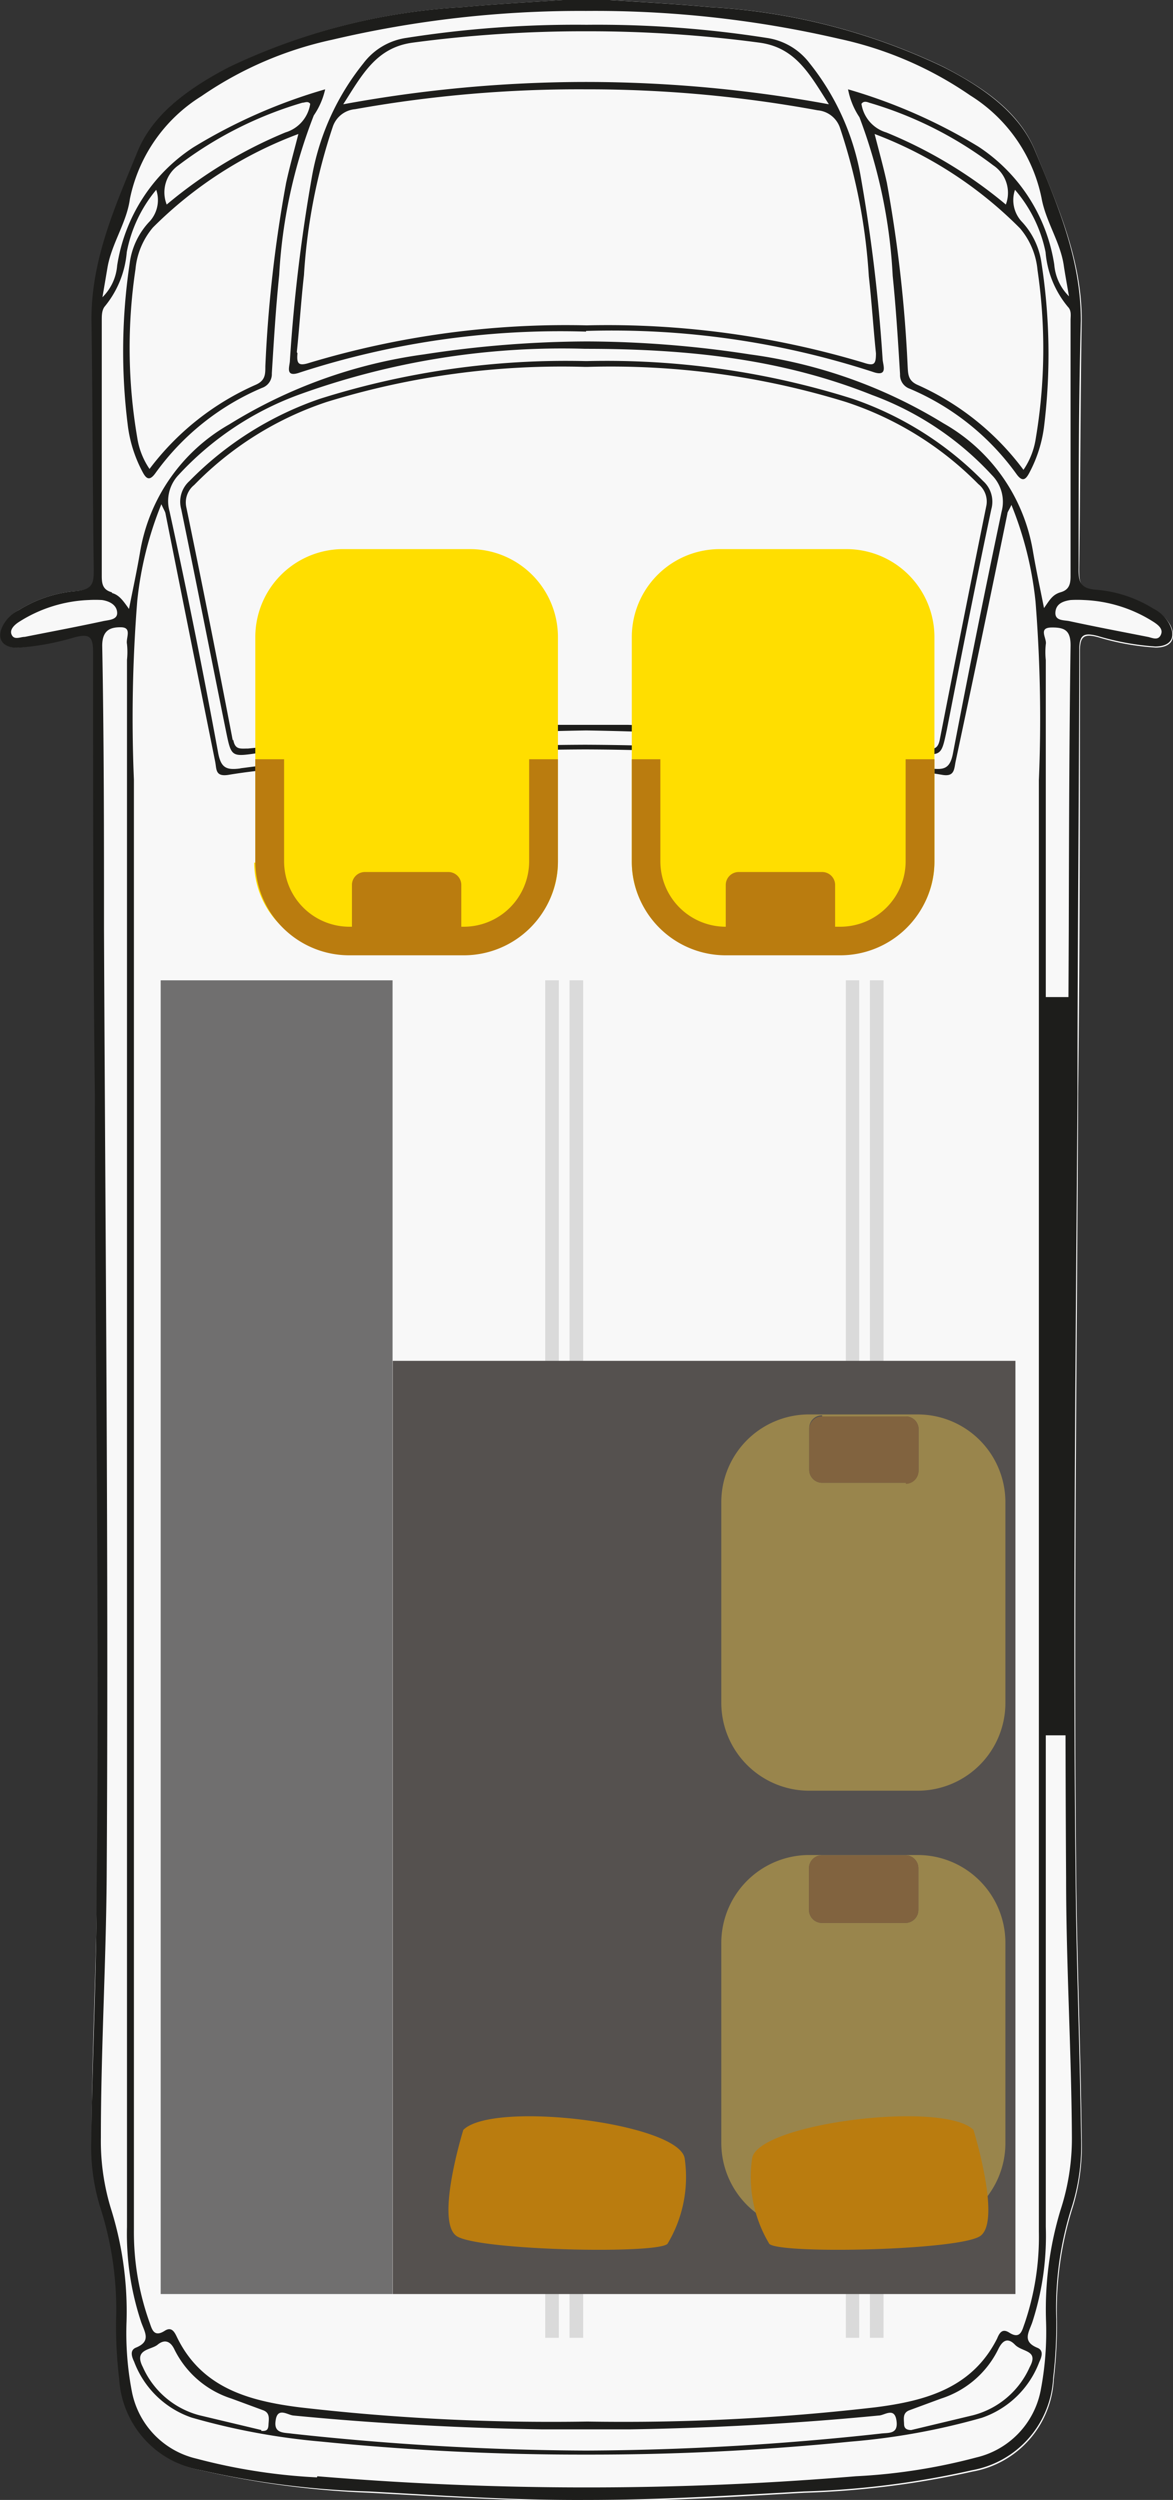 <svg xmlns="http://www.w3.org/2000/svg" viewBox="0 0 52.56 111.95"><rect x="0" y="0" width="52.56" height="111.95" fill="#333333" stroke="none"/><defs><style>.cls-1{fill:#f8f8f8;}.cls-2{fill:#dadada;}.cls-3{fill:#1d1d1b;}.cls-4{fill:#706f6f;}.cls-5{fill:#ffde00;}.cls-6{fill:#ba7c0f;}.cls-7{fill:#55514f;}.cls-8{fill:#99854c;}.cls-9{fill:#81633f;}</style></defs><g id="Ebene_2" data-name="Ebene 2"><g id="tlo"><path class="cls-1" d="M51.79,29a11.18,11.18,0,0,1-2.57-.46c-.62-.17-.83-.07-.83.62,0,6.61,0,13.22-.08,19.83-.05,11.85-.21,23.7-.08,35.55.05,3.75.2,7.51.24,11.27a9.27,9.27,0,0,1-.39,3,15.39,15.39,0,0,0-.72,5.13,20.59,20.59,0,0,1-.14,2.6,4.42,4.42,0,0,1-3.64,4.14,39.89,39.89,0,0,1-7.54.95c-3.24.18-6.49.4-9.74.37h0c-3.25,0-6.5-.19-9.74-.37A40.09,40.09,0,0,1,9,110.62a4.44,4.44,0,0,1-3.64-4.14,20.59,20.59,0,0,1-.14-2.6,15.13,15.13,0,0,0-.71-5.13,9.28,9.28,0,0,1-.4-3c0-3.76.2-7.52.24-11.27.14-11.85,0-23.7-.08-35.55,0-6.61-.07-13.22-.07-19.83,0-.69-.22-.79-.84-.62A11.18,11.18,0,0,1,.79,29C.1,29-.15,28.6.15,28a1.76,1.76,0,0,1,.73-.7,5.69,5.69,0,0,1,2.54-.83c.75-.05.81-.38.81-1-.05-3.68-.06-7.37-.11-11.06,0-2.76,1.06-5.23,2.09-7.68C7,4.94,8.61,3.88,10.3,3A27.79,27.79,0,0,1,20.74.32c1.5-.14,3-.22,4.5-.32h2.11c1.5.1,3,.18,4.5.32A27.84,27.84,0,0,1,42.29,3c1.69.88,3.34,1.94,4.08,3.72,1,2.45,2.13,4.92,2.1,7.68-.06,3.69-.06,7.38-.11,11.06,0,.61,0,.94.81,1a5.65,5.65,0,0,1,2.53.83,1.78,1.78,0,0,1,.74.7C52.74,28.6,52.48,29,51.79,29Z"></path></g><g id="Layer_1" data-name="Layer 1"><polyline class="cls-2" points="38.98 104.69 38.98 43.9 39.59 43.9 39.59 104.69 38.98 104.69"></polyline><polyline class="cls-2" points="37.9 104.69 37.9 43.9 38.5 43.9 38.5 104.69 37.9 104.69"></polyline><polygon class="cls-2" points="25.52 104.69 25.52 43.9 26.13 43.9 26.13 104.69 25.52 104.69 25.52 104.69"></polygon><polygon class="cls-2" points="24.43 104.69 24.43 43.9 25.04 43.9 25.04 104.69 24.43 104.69 24.43 104.69"></polygon><path class="cls-3" d="M36,111.57a39.09,39.09,0,0,0,7.55-.95,4.42,4.42,0,0,0,3.64-4.14,20.49,20.49,0,0,0,.14-2.6,14.89,14.89,0,0,1,.72-5.13,9.2,9.2,0,0,0,.39-3c-.05-3.76-.2-7.52-.24-11.27-.14-11.85,0-23.7.08-35.55,0-6.61.07-13.22.08-19.83,0-.69.21-.78.83-.62a11.76,11.76,0,0,0,2.57.47c.69,0,.95-.39.64-1a1.65,1.65,0,0,0-.73-.7,5.71,5.71,0,0,0-2.54-.84c-.75-.05-.81-.38-.8-1,0-3.69,0-7.38.1-11.06,0-2.77-1.06-5.24-2.09-7.69C45.61,5,44,3.88,42.27,3A27.84,27.84,0,0,0,31.83.32c-1.5-.14-3-.22-4.51-.32h-2.1c-1.5.1-3,.18-4.51.32A27.84,27.84,0,0,0,10.27,3c-1.69.88-3.34,2-4.08,3.72-1,2.45-2.13,4.92-2.09,7.69.05,3.68.05,7.37.1,11.06,0,.6,0,.93-.81,1a5.71,5.71,0,0,0-2.53.84,1.65,1.65,0,0,0-.73.7c-.31.61,0,1,.64,1a11.76,11.76,0,0,0,2.57-.47c.62-.16.83-.07.83.62,0,6.61,0,13.22.08,19.83,0,11.85.22,23.7.08,35.55,0,3.75-.19,7.51-.24,11.27a9.2,9.2,0,0,0,.39,3,14.89,14.89,0,0,1,.72,5.13,20.49,20.49,0,0,0,.14,2.6A4.42,4.42,0,0,0,9,110.62a39.09,39.09,0,0,0,7.54.95c3.25.18,6.49.4,9.74.38h0c3.24,0,6.49-.2,9.73-.38m15.71-83.7c.19.13.42.31.29.57s-.38.12-.58.08c-1.17-.23-2.33-.45-3.49-.7-.25-.06-.67,0-.65-.39s.34-.51.68-.56a5.16,5.16,0,0,1,.6,0,6.25,6.25,0,0,1,3.15,1m-7,76.77c-1.11,2.29-3.22,2.87-5.48,3.16a97.91,97.91,0,0,1-12.92.64h0a97.83,97.83,0,0,1-12.92-.64c-2.26-.29-4.38-.87-5.48-3.16-.11-.23-.24-.45-.53-.27-.52.34-.59-.11-.7-.4A12,12,0,0,1,6,99.86Q6,67.38,6,34.91a66.22,66.22,0,0,1,.15-8,15.79,15.79,0,0,1,1.08-4.33c.12.26.16.32.18.39q1.11,5.57,2.23,11.13c.07.35,0,.69.59.6,1.67-.28,3.37-.35,5-.53a106.35,106.35,0,0,1,11-.61h0a106.35,106.35,0,0,1,11,.61c1.68.18,3.38.25,5,.53.54.09.52-.25.59-.6Q44,28.57,45.14,23c0-.07.06-.13.18-.39a15.79,15.79,0,0,1,1.08,4.33,66.22,66.22,0,0,1,.15,8q0,32.48,0,65a12,12,0,0,1-.64,4.11c-.11.29-.18.74-.7.4-.29-.18-.42,0-.53.27m-32.33,3.68c.08-.63.54-.25.8-.23,3.71.36,7.44.56,11.17.62l1.94,0h0l1.94,0c3.73-.06,7.46-.26,11.17-.62.26,0,.71-.4.8.23s-.37.53-.72.58a125.37,125.37,0,0,1-13.19.76h0a125.37,125.37,0,0,1-13.19-.76c-.35-.05-.81,0-.72-.58m-.64.42-2.77-.66a3.84,3.84,0,0,1-2.54-2.16c-.42-.81.37-.76.66-1s.56-.19.75.2a4.31,4.31,0,0,0,2.56,2.21l1.41.52c.34.12.26.41.25.66s-.12.28-.32.27m28.8-.27c0-.25-.09-.54.25-.66l1.41-.52a4.31,4.31,0,0,0,2.56-2.21c.19-.39.42-.54.75-.2s1.08.23.66,1a3.83,3.83,0,0,1-2.55,2.16l-2.76.66c-.2,0-.32-.07-.32-.27M10.78,34.41c-.61.08-.87,0-1-.67q-1-5.43-2.18-10.83A1.7,1.7,0,0,1,8,21.27a13.76,13.76,0,0,1,5.35-3.58,34.62,34.62,0,0,1,12.87-2.07h0c4.81,0,8.93.5,12.86,2.07a13.72,13.72,0,0,1,5.36,3.58,1.7,1.7,0,0,1,.44,1.64q-1.14,5.4-2.18,10.83c-.13.67-.39.75-1,.67a121.87,121.87,0,0,0-15.48-1.06h0a121.87,121.87,0,0,0-15.48,1.06M5,26.52c-.39-.11-.44-.37-.44-.72,0-3.82,0-7.64,0-11.46,0-.2,0-.43.12-.6a4.38,4.38,0,0,0,1-2.45A6.14,6.14,0,0,1,7,8.5a1.42,1.42,0,0,1-.28,1.4,3.33,3.33,0,0,0-.91,1.9A26.59,26.59,0,0,0,5.72,19a6,6,0,0,0,.65,2.1c.16.31.31.49.6.08a11.33,11.33,0,0,1,4.77-3.81.65.65,0,0,0,.44-.65c.09-1.47.18-2.94.33-4.41a23.06,23.06,0,0,1,1.55-7.14A3.36,3.36,0,0,0,14.57,4a24.17,24.17,0,0,0-5.91,2.6,7.72,7.72,0,0,0-3.41,5.29,2.24,2.24,0,0,1-.66,1.42c.1-.58.17-1,.23-1.35.19-1.07.86-2,1-3.05a7.08,7.08,0,0,1,3.2-4.6,16.44,16.44,0,0,1,5.86-2.53A48.52,48.52,0,0,1,26.26.49h0A48.52,48.52,0,0,1,37.61,1.74a16.44,16.44,0,0,1,5.86,2.53,7.08,7.08,0,0,1,3.2,4.6c.19,1.06.86,2,1,3.05.06.39.13.77.23,1.35a2.24,2.24,0,0,1-.66-1.42,7.72,7.72,0,0,0-3.41-5.29A24.17,24.17,0,0,0,38,4a3.36,3.36,0,0,0,.51,1.25A23.35,23.35,0,0,1,40,12.35c.15,1.47.24,2.94.33,4.41a.65.65,0,0,0,.44.65,11.33,11.33,0,0,1,4.77,3.81c.29.41.44.23.6-.08a6,6,0,0,0,.65-2.1,26.59,26.59,0,0,0-.12-7.24,3.39,3.39,0,0,0-.91-1.9,1.42,1.42,0,0,1-.28-1.4,6.14,6.14,0,0,1,1.37,2.79,4.38,4.38,0,0,0,1,2.45c.17.17.12.4.12.6,0,3.82,0,7.64,0,11.46,0,.35-.06.61-.44.72s-.5.36-.75.71c-.18-.91-.36-1.74-.5-2.57a8.11,8.11,0,0,0-4-5.7,22.23,22.23,0,0,0-8.68-3.09,48.64,48.64,0,0,0-7.3-.58h0a48.64,48.64,0,0,0-7.3.58A22.23,22.23,0,0,0,10.28,19a8.11,8.11,0,0,0-4,5.7c-.14.83-.32,1.66-.5,2.57-.25-.35-.43-.62-.75-.71M7.47,9.16A1.48,1.48,0,0,1,8,7.4a17.19,17.19,0,0,1,5.55-2.8c.11,0,.25-.09.35.05a1.58,1.58,0,0,1-1.11,1.28A20.37,20.37,0,0,0,7.47,9.16M13.37,6c-.21.82-.4,1.5-.55,2.19a59.63,59.63,0,0,0-.93,8.21c0,.36,0,.64-.43.83A12,12,0,0,0,6.7,21a3.38,3.38,0,0,1-.55-1.4,23.84,23.84,0,0,1-.08-7.54,3.37,3.37,0,0,1,.78-1.87A18.2,18.2,0,0,1,13.37,6m26.34-.07A1.58,1.58,0,0,1,38.6,4.65c.1-.14.24-.09.35-.05A17.19,17.19,0,0,1,44.5,7.4a1.48,1.48,0,0,1,.57,1.76,20.37,20.37,0,0,0-5.36-3.23m6,4.3a3.37,3.37,0,0,1,.78,1.87,24.14,24.14,0,0,1-.08,7.54,3.38,3.38,0,0,1-.55,1.4,12,12,0,0,0-4.76-3.81c-.41-.19-.41-.47-.43-.83a61.22,61.22,0,0,0-.93-8.21c-.15-.69-.34-1.37-.55-2.19a18.29,18.29,0,0,1,6.52,4.23M1.11,28.52c-.2,0-.46.15-.58-.08s.1-.44.29-.57a6.25,6.25,0,0,1,3.15-1,5.16,5.16,0,0,1,.6,0c.34.05.66.22.68.56s-.4.33-.65.39c-1.16.25-2.33.47-3.49.7M14.2,110.94a26,26,0,0,1-5.4-.84,3.83,3.83,0,0,1-2.89-3,13.82,13.82,0,0,1-.24-3.14A15.35,15.35,0,0,0,5,99a10.32,10.32,0,0,1-.48-3.27c0-3.89.23-7.78.26-11.66.09-14.15-.06-28.29-.12-42.43,0-4.24,0-8.48-.08-12.72,0-.69.35-.84.85-.83s.2.49.26.75a3.38,3.38,0,0,1,0,.71q0,35.09,0,70.17A12.47,12.47,0,0,0,6.33,104c.16.45.45.85-.24,1.13-.29.12-.18.42-.08.63a4.21,4.21,0,0,0,2.57,2.5,30.64,30.64,0,0,0,5.84,1.08,117.17,117.17,0,0,0,11.84.58h0a117.17,117.17,0,0,0,11.84-.58A30.64,30.64,0,0,0,44,108.27a4.21,4.21,0,0,0,2.57-2.5c.1-.21.21-.51-.08-.63-.69-.28-.4-.68-.24-1.13a12.47,12.47,0,0,0,.61-4.28q0-35.08,0-70.17a3.38,3.38,0,0,1,0-.71c.06-.26-.36-.74.25-.75s.87.14.86.83c-.06,4.24-.07,8.48-.08,12.72-.06,14.14-.21,28.28-.12,42.43,0,3.88.24,7.77.26,11.66A10.32,10.32,0,0,1,47.51,99a15.35,15.35,0,0,0-.64,4.91,13.82,13.82,0,0,1-.24,3.14,3.83,3.83,0,0,1-2.89,3,26,26,0,0,1-5.4.84q-6,.5-12.06.5h0q-6,0-12.06-.5"></path><path class="cls-3" d="M26.26,14.82h0A37.75,37.75,0,0,1,39.1,16.65c.7.25.47-.29.45-.54a74.55,74.55,0,0,0-1-8.3,11.21,11.21,0,0,0-2.29-5A2.93,2.93,0,0,0,34.37,1.7a49,49,0,0,0-8.09-.59h0a49,49,0,0,0-8.09.59,2.93,2.93,0,0,0-1.91,1.14,11.21,11.21,0,0,0-2.29,5,74.55,74.55,0,0,0-1,8.3c0,.25-.25.79.45.54a37.75,37.75,0,0,1,12.82-1.83ZM18.49,1.91a57.94,57.94,0,0,1,7.77-.51h0a57.94,57.94,0,0,1,7.77.51c1.63.22,2.26,1.43,3.11,2.76a60.26,60.26,0,0,0-10.88-1h0a60.26,60.26,0,0,0-10.88,1c.85-1.33,1.48-2.54,3.11-2.76ZM13.3,15.77c.12-1.15.19-2.3.32-3.45a25.86,25.86,0,0,1,1.29-6.64,1.16,1.16,0,0,1,1-.79A56.93,56.93,0,0,1,26.26,4h0a56.93,56.93,0,0,1,10.38.94,1.16,1.16,0,0,1,1,.79,25.86,25.86,0,0,1,1.29,6.64c.13,1.15.2,2.3.32,3.45,0,.5-.08.58-.56.42a39.91,39.91,0,0,0-12.4-1.67h0a39.91,39.91,0,0,0-12.4,1.67c-.49.16-.61.08-.56-.42Z"></path><path class="cls-3" d="M26.26,32.71h0a140.67,140.67,0,0,1,14.64,1c1.29.14,1.27.17,1.52-1,.65-3.31,1.3-6.61,2-9.91a1.24,1.24,0,0,0-.37-1.26,15,15,0,0,0-5.84-3.68,36.61,36.61,0,0,0-11.89-1.69h-.1a36.61,36.61,0,0,0-11.89,1.69,15,15,0,0,0-5.84,3.68,1.24,1.24,0,0,0-.37,1.26c.68,3.3,1.33,6.6,2,9.91.25,1.22.23,1.19,1.52,1a140.67,140.67,0,0,1,14.64-1Zm-15.83.45q-1-5.22-2.08-10.44a1,1,0,0,1,.35-1A14.8,14.8,0,0,1,14.64,18a35.73,35.73,0,0,1,11.58-1.57h.1A35.73,35.73,0,0,1,37.9,18a14.8,14.8,0,0,1,5.94,3.68,1,1,0,0,1,.35,1q-1.06,5.22-2.08,10.44c-.09.47-.32.43-.67.4-4.42-.44-8.84-.9-13.29-1.06l-1.87,0h0l-1.87,0c-4.45.16-8.87.62-13.29,1.06-.35,0-.59.07-.67-.4Z"></path><polygon class="cls-3" points="46.83 77.71 46.83 44.65 47.98 44.65 47.98 77.71 46.83 77.71 46.83 77.71"></polygon><polygon class="cls-4" points="7.2 102.73 7.2 43.9 17.59 43.9 17.59 102.73 7.2 102.73 7.2 102.73"></polygon><path class="cls-5" d="M28.31,38.63V28.52a3.94,3.94,0,0,1,3.95-3.93h5.66a3.94,3.94,0,0,1,3.95,3.93V38.63a3.94,3.94,0,0,1-3.95,3.93H32.26a3.94,3.94,0,0,1-3.95-3.93Z"></path><path class="cls-6" d="M32.52,41.51V39.62a.58.58,0,0,1,.58-.57h3.74a.58.58,0,0,1,.58.57v1.89a.58.58,0,0,1-.58.57H33.1a.58.58,0,0,1-.58-.57Z"></path><path class="cls-6" d="M41.87,38.59V34H40.58v4.58a2.93,2.93,0,0,1-2.93,2.92H32.53a2.93,2.93,0,0,1-2.94-2.92V34H28.31v4.58a4.21,4.21,0,0,0,4.22,4.2h5.12a4.22,4.22,0,0,0,4.22-4.2Z"></path><path class="cls-5" d="M11.44,38.63V28.52a3.94,3.94,0,0,1,4-3.93h5.66A3.94,3.94,0,0,1,25,28.52V38.63a3.94,3.94,0,0,1-3.95,3.93H15.39a3.94,3.94,0,0,1-4-3.93Z"></path><path class="cls-6" d="M15.77,41.51V39.62a.58.58,0,0,1,.57-.57h3.75a.58.58,0,0,1,.58.57v1.89a.58.58,0,0,1-.58.57H16.34a.58.58,0,0,1-.57-.57Z"></path><path class="cls-6" d="M25,38.59V34H23.71v4.58a2.93,2.93,0,0,1-2.93,2.92H15.66a2.93,2.93,0,0,1-2.93-2.92V34H11.44v4.58a4.21,4.21,0,0,0,4.22,4.2h5.12A4.22,4.22,0,0,0,25,38.59Z"></path><polyline class="cls-7" points="17.6 102.73 17.6 60.94 45.5 60.94 45.5 102.73 17.6 102.73"></polyline><path class="cls-8" d="M41.1,80.19H36.32a3.94,3.94,0,0,1-4-3.93v-9a3.93,3.93,0,0,1,4-3.92H41.1a3.93,3.93,0,0,1,3.95,3.92v9a3.93,3.93,0,0,1-3.95,3.93M36.84,63.38a.57.57,0,0,0-.58.57v1.88a.58.58,0,0,0,.58.57h3.75a.58.58,0,0,0,.57-.57V64a.57.57,0,0,0-.57-.57H36.84"></path><path class="cls-9" d="M40.59,66.4H36.84a.58.58,0,0,1-.58-.57V64a.57.57,0,0,1,.58-.57h3.75a.57.57,0,0,1,.57.57v1.88a.58.58,0,0,1-.57.57"></path><path class="cls-8" d="M41.1,99.9H36.32a3.94,3.94,0,0,1-4-3.93V87a3.94,3.94,0,0,1,4-3.93H41.1A3.93,3.93,0,0,1,45.05,87v9A3.93,3.93,0,0,1,41.1,99.9M36.83,83.08a.58.58,0,0,0-.58.57v1.89a.58.58,0,0,0,.58.57h3.75a.58.58,0,0,0,.57-.57V83.65a.58.58,0,0,0-.57-.57H36.83"></path><path class="cls-9" d="M40.58,86.11H36.83a.58.58,0,0,1-.58-.57V83.65a.58.58,0,0,1,.58-.57h3.75a.58.58,0,0,1,.57.57v1.89a.58.58,0,0,1-.57.57"></path><path class="cls-6" d="M20.76,95.38s-1.28,4.12-.29,4.76,9,.81,9.44.34a5.8,5.8,0,0,0,.77-3.82c-.24-1.58-8.59-2.61-9.92-1.28Z"></path><path class="cls-6" d="M43.62,95.38s1.28,4.12.29,4.76-9,.81-9.44.34a5.8,5.8,0,0,1-.77-3.82c.24-1.58,8.59-2.61,9.92-1.28Z"></path></g></g></svg>